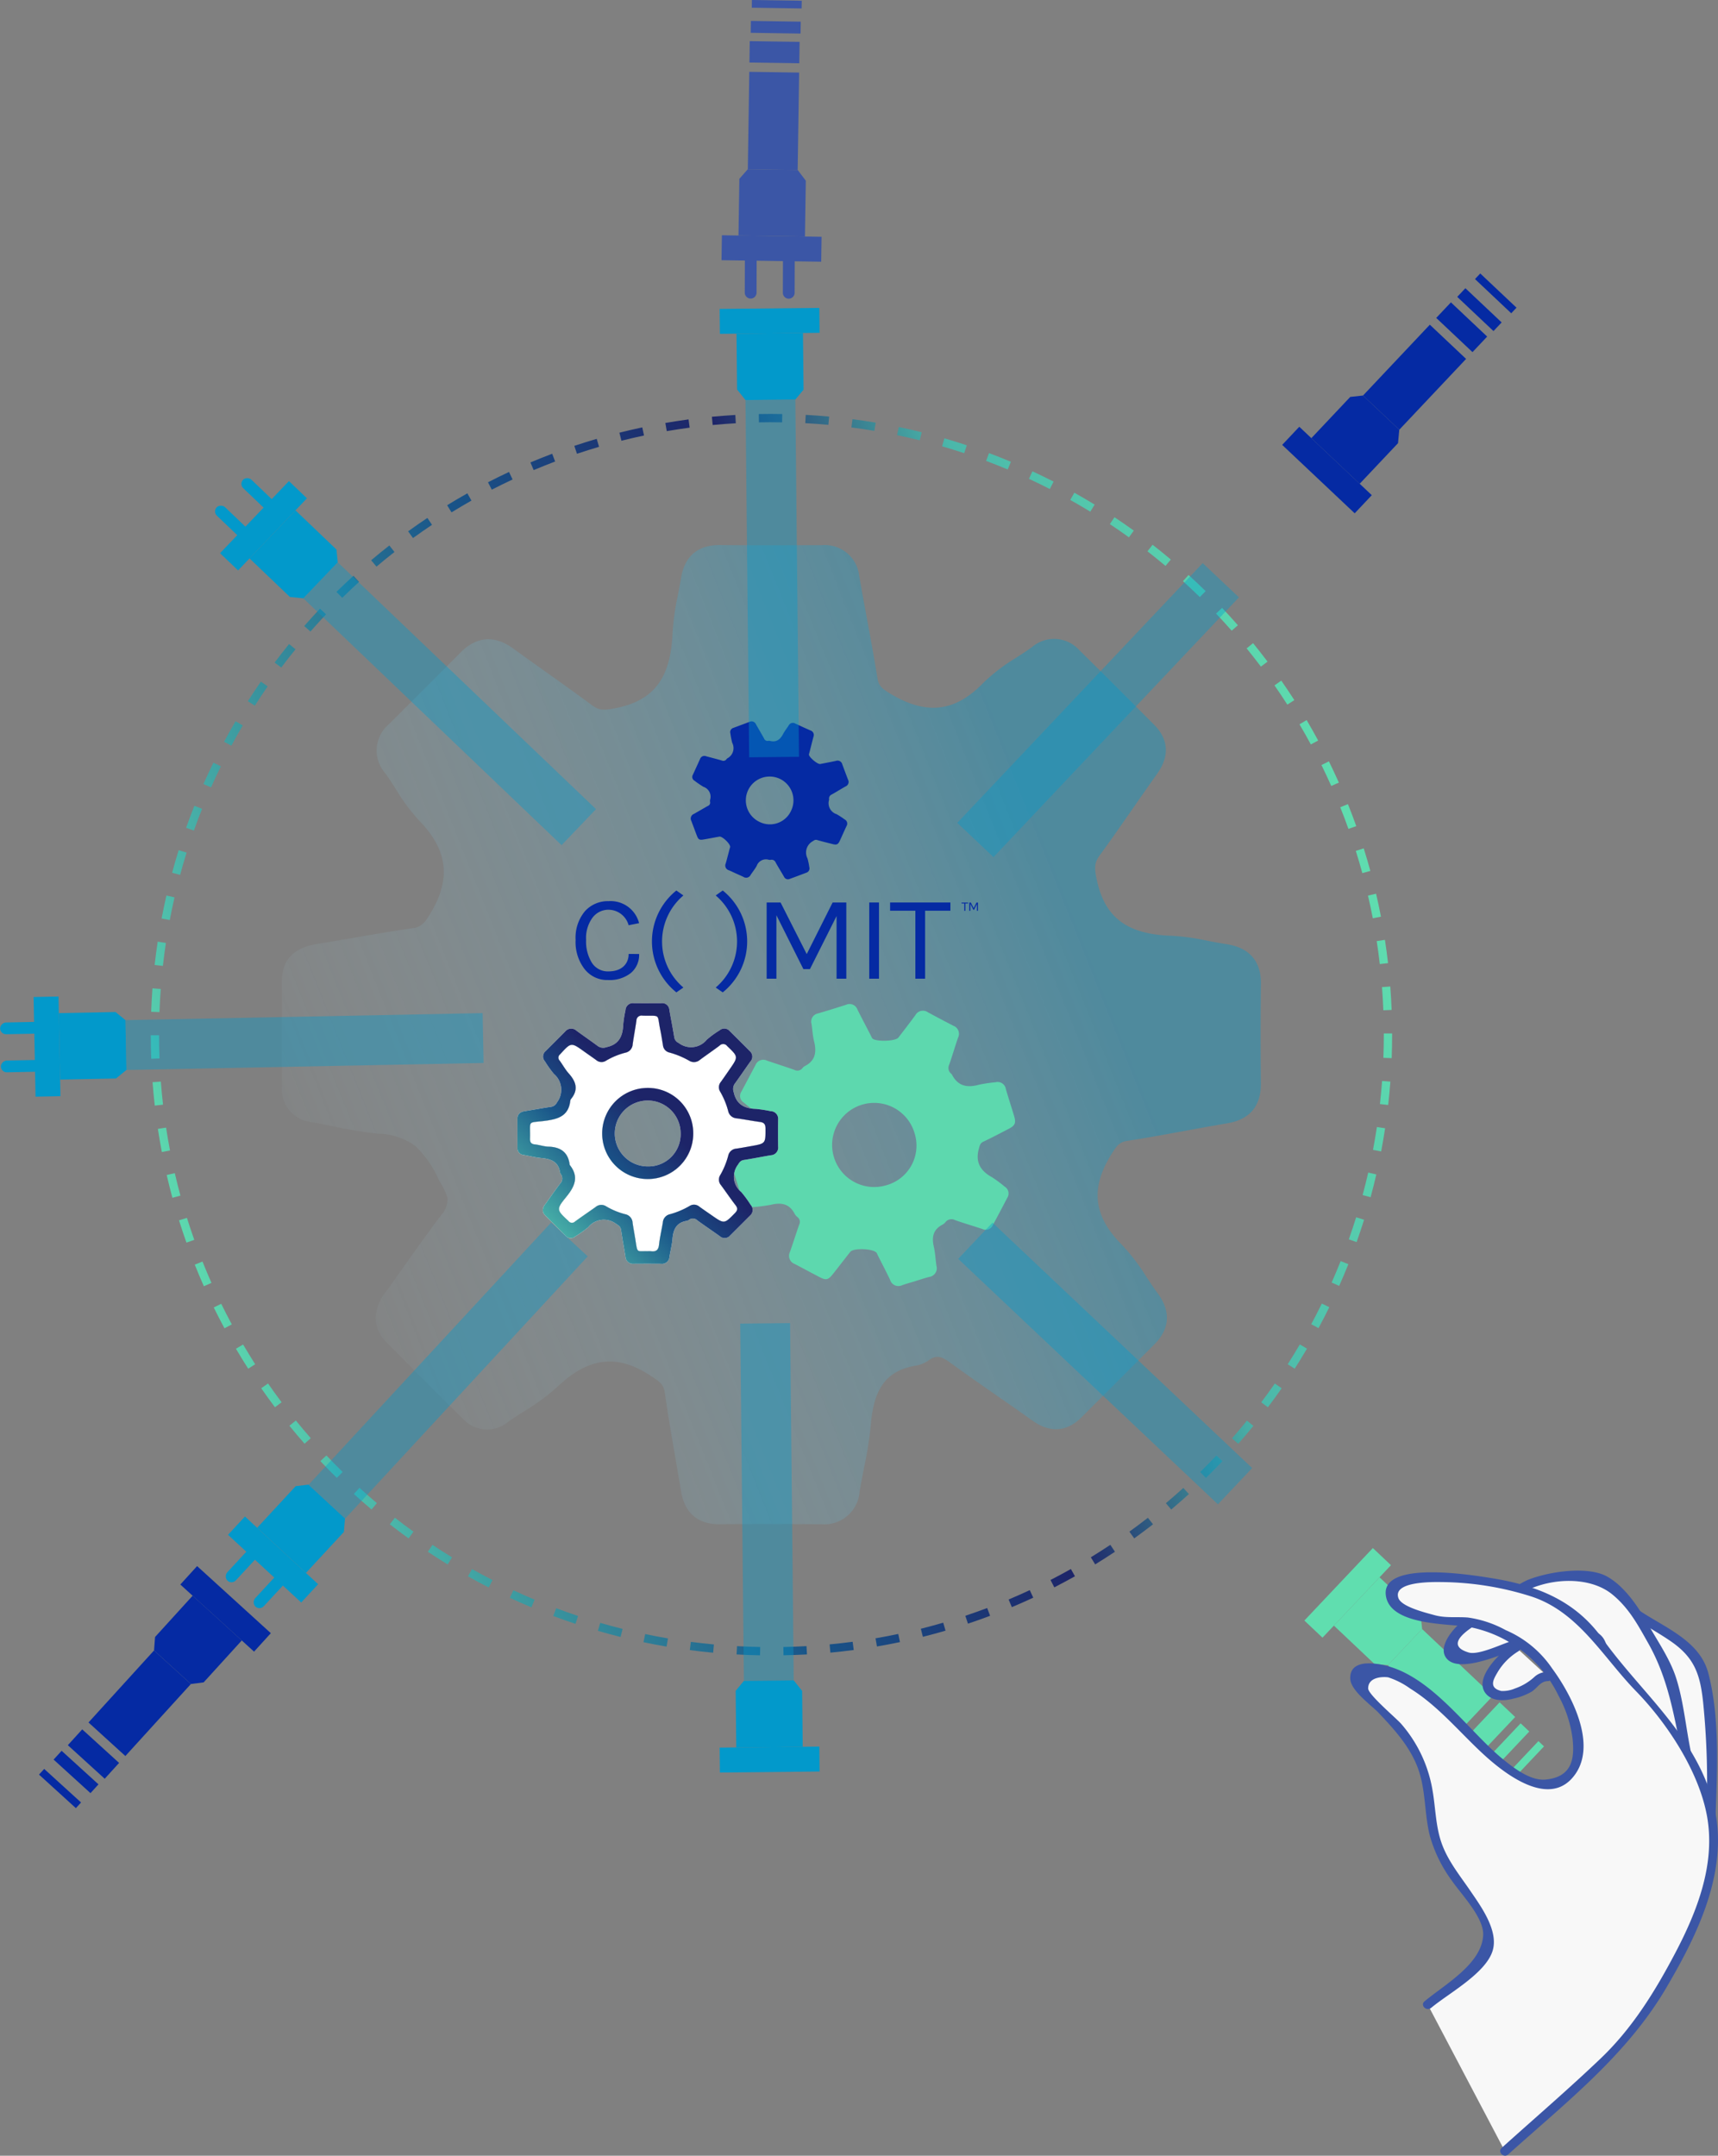 <svg xmlns="http://www.w3.org/2000/svg" xmlns:xlink="http://www.w3.org/1999/xlink" width="241.915" height="303.514" viewBox="0 0 241.915 303.514">
  <rect x="0" y="0" width="241.915" height="303.514" fill="#808080" stroke="none"/>
  <defs>
    <linearGradient id="linear-gradient" x1="0.976" y1="0.348" x2="0.023" y2="0.652" gradientUnits="objectBoundingBox">
      <stop offset="0" stop-color="#60deaf"/>
      <stop offset="0.225" stop-color="#4bb7aa"/>
      <stop offset="0.4" stop-color="#1d2468"/>
      <stop offset="0.626" stop-color="#195589"/>
      <stop offset="0.917" stop-color="#4bb7aa"/>
      <stop offset="1" stop-color="#5dd8ae"/>
    </linearGradient>
    <linearGradient id="linear-gradient-2" x1="-0.064" y1="0.725" x2="0.9" y2="0.34" gradientUnits="objectBoundingBox">
      <stop offset="0" stop-color="#d2e9f1" stop-opacity="0"/>
      <stop offset="0.909" stop-color="#0299cb"/>
    </linearGradient>
    <linearGradient id="linear-gradient-3" x1="2.373" y1="25.006" x2="1.126" y2="26.837" gradientUnits="objectBoundingBox">
      <stop offset="0" stop-color="#5dd8ae"/>
      <stop offset="0.083" stop-color="#4bb7aa"/>
      <stop offset="0.131" stop-color="#47afa7"/>
      <stop offset="0.203" stop-color="#3d9ca0"/>
      <stop offset="0.288" stop-color="#2c7c96"/>
      <stop offset="0.374" stop-color="#195589"/>
      <stop offset="0.491" stop-color="#195387"/>
      <stop offset="0.533" stop-color="#194c83"/>
      <stop offset="0.563" stop-color="#1a407b"/>
      <stop offset="0.587" stop-color="#1c2f6f"/>
      <stop offset="0.6" stop-color="#1d2468"/>
    </linearGradient>
    <linearGradient id="linear-gradient-4" x1="0.044" y1="0.948" x2="0.89" y2="0.117" gradientUnits="objectBoundingBox">
      <stop offset="0" stop-color="#5dd8ae"/>
      <stop offset="0.083" stop-color="#4bb7aa"/>
      <stop offset="0.374" stop-color="#195589"/>
      <stop offset="0.6" stop-color="#1d2468"/>
    </linearGradient>
    <linearGradient id="linear-gradient-5" x1="-0.804" y1="1.783" x2="1.615" y2="-0.597" xlink:href="#linear-gradient-4"/>
    <linearGradient id="linear-gradient-6" x1="-15.926" y1="501.881" x2="-15.05" y2="501.881" xlink:href="#linear-gradient-2"/>
    <linearGradient id="linear-gradient-7" x1="-126.888" y1="-839.584" x2="-126.888" y2="-840.46" xlink:href="#linear-gradient-2"/>
    <linearGradient id="linear-gradient-8" x1="-143.625" y1="-236.354" x2="-143.625" y2="-237.014" xlink:href="#linear-gradient-2"/>
    <linearGradient id="linear-gradient-9" x1="-1080.313" y1="-448.956" x2="-1080.313" y2="-449.832" xlink:href="#linear-gradient-2"/>
    <linearGradient id="linear-gradient-10" x1="-1079.428" y1="-449.518" x2="-1079.428" y2="-450.394" xlink:href="#linear-gradient-2"/>
    <linearGradient id="linear-gradient-11" x1="-143.691" y1="619.738" x2="-142.815" y2="619.738" xlink:href="#linear-gradient-2"/>
    <linearGradient id="linear-gradient-12" x1="-57.878" y1="1017.634" x2="-57.878" y2="1016.758" xlink:href="#linear-gradient-2"/>
    <linearGradient id="linear-gradient-13" x1="-65.807" y1="289.126" x2="-65.807" y2="288.465" xlink:href="#linear-gradient-2"/>
    <linearGradient id="linear-gradient-14" x1="-493.046" y1="544.918" x2="-493.046" y2="544.042" xlink:href="#linear-gradient-2"/>
    <linearGradient id="linear-gradient-15" x1="-492.046" y1="545.509" x2="-492.046" y2="544.633" xlink:href="#linear-gradient-2"/>
    <linearGradient id="linear-gradient-16" x1="-33.969" y1="-430.727" x2="-33.093" y2="-430.727" xlink:href="#linear-gradient-2"/>
    <linearGradient id="linear-gradient-17" x1="-586.812" y1="-622.053" x2="-586.812" y2="-622.929" xlink:href="#linear-gradient-2"/>
    <linearGradient id="linear-gradient-18" x1="-662.648" y1="-174.903" x2="-662.648" y2="-175.565" xlink:href="#linear-gradient-2"/>
    <linearGradient id="linear-gradient-19" x1="-4978.362" y1="-333.17" x2="-4978.362" y2="-334.046" xlink:href="#linear-gradient-2"/>
    <linearGradient id="linear-gradient-20" x1="-4972.904" y1="-333.765" x2="-4972.904" y2="-334.64" xlink:href="#linear-gradient-2"/>
    <linearGradient id="linear-gradient-21" x1="-179.223" y1="184.566" x2="-178.347" y2="184.566" xlink:href="#linear-gradient-2"/>
    <linearGradient id="linear-gradient-22" x1="-269.904" y1="1511.836" x2="-269.904" y2="1510.96" xlink:href="#linear-gradient-2"/>
    <linearGradient id="linear-gradient-23" x1="-399.025" y1="559.04" x2="-399.025" y2="558.178" xlink:href="#linear-gradient-2"/>
    <linearGradient id="linear-gradient-24" x1="-2289.572" y1="809.082" x2="-2289.572" y2="808.206" xlink:href="#linear-gradient-2"/>
    <linearGradient id="linear-gradient-25" x1="-2286.273" y1="809.9" x2="-2286.273" y2="809.024" xlink:href="#linear-gradient-2"/>
    <linearGradient id="linear-gradient-26" x1="1.461" y1="-5.193" x2="2.337" y2="-5.193" xlink:href="#linear-gradient-2"/>
    <linearGradient id="linear-gradient-27" x1="-379.266" y1="-1114.404" x2="-379.266" y2="-1115.28" xlink:href="#linear-gradient-2"/>
    <linearGradient id="linear-gradient-28" x1="-562.393" y1="-412.263" x2="-562.393" y2="-413.13" xlink:href="#linear-gradient-2"/>
    <linearGradient id="linear-gradient-29" x1="-160.642" y1="-303.895" x2="-159.767" y2="-303.895" xlink:href="#linear-gradient-2"/>
    <linearGradient id="linear-gradient-30" x1="-513.103" y1="1219.181" x2="-513.103" y2="1218.305" xlink:href="#linear-gradient-2"/>
    <linearGradient id="linear-gradient-31" x1="-582.813" y1="345.672" x2="-582.813" y2="345.013" xlink:href="#linear-gradient-2"/>
    <linearGradient id="linear-gradient-32" x1="-4351.324" y1="652.149" x2="-4351.324" y2="651.274" xlink:href="#linear-gradient-2"/>
    <linearGradient id="linear-gradient-33" x1="-4345.715" y1="652.705" x2="-4345.715" y2="651.829" xlink:href="#linear-gradient-2"/>
    <linearGradient id="linear-gradient-34" x1="-75.646" y1="756.946" x2="-74.77" y2="756.946" xlink:href="#linear-gradient-2"/>
    <linearGradient id="linear-gradient-35" x1="4.393" y1="37.592" x2="4.393" y2="36.717" xlink:href="#linear-gradient-2"/>
    <linearGradient id="linear-gradient-36" x1="6.283" y1="14.597" x2="6.283" y2="13.729" xlink:href="#linear-gradient-2"/>
    <linearGradient id="linear-gradient-37" x1="-106.313" y1="-564.982" x2="-105.437" y2="-564.982" xlink:href="#linear-gradient-2"/>
    <linearGradient id="linear-gradient-38" x1="-647.308" y1="419.639" x2="-647.308" y2="418.763" xlink:href="#linear-gradient-2"/>
    <linearGradient id="linear-gradient-39" x1="-962.841" y1="157.963" x2="-962.841" y2="157.095" xlink:href="#linear-gradient-2"/>
  </defs>
  <g id="Group_143" data-name="Group 143" transform="translate(-1429.416 -421.045)">
    <path id="Path_291" data-name="Path 291" d="M1536.435,654.106c-1.094-.02-2.205-.061-3.3-.122l.064-1.168q1.623.09,3.261.12Zm3.308,0-.023-1.17c1.087-.021,2.184-.062,3.261-.123l.066,1.168C1541.956,654.041,1540.844,654.083,1539.743,654.1Zm-9.91-.365c-1.09-.1-2.2-.226-3.287-.37l.153-1.159c1.077.141,2.168.264,3.243.364Zm16.511-.009-.109-1.165c1.073-.1,2.164-.225,3.242-.367l.153,1.16C1548.538,653.5,1547.433,653.628,1546.344,653.73Zm-23.068-.852c-1.078-.185-2.171-.392-3.249-.618l.24-1.145c1.064.223,2.142.428,3.206.609Zm29.624-.016-.2-1.152c1.063-.183,2.141-.389,3.2-.613l.241,1.146C1555.07,652.469,1553.977,652.678,1552.9,652.862Zm-36.1-1.341c-1.062-.265-2.137-.555-3.193-.862l.326-1.124c1.043.3,2.1.59,3.15.851Zm42.567-.021-.285-1.134c1.054-.265,2.113-.553,3.149-.854l.328,1.122C1561.513,650.941,1560.439,651.232,1559.371,651.5Zm-48.918-1.825c-1.054-.35-2.107-.723-3.127-1.107l.412-1.094c1.006.378,2.044.745,3.084,1.091Zm55.267-.027-.371-1.11c1.038-.347,2.073-.714,3.075-1.092l.413,1.094C1567.821,648.923,1566.772,649.3,1565.72,649.648Zm-61.475-2.3c-1.022-.429-2.042-.88-3.032-1.341l.494-1.061c.977.455,1.983.9,2.991,1.324Zm67.655-.023-.454-1.078c.993-.419,1.994-.862,2.976-1.319l.494,1.06C1573.921,646.448,1572.907,646.9,1571.9,647.322Zm-73.663-2.773c-.981-.5-1.963-1.031-2.919-1.567l.573-1.02c.943.529,1.912,1.05,2.88,1.546Zm79.643-.014-.534-1.042c.972-.5,1.937-1.018,2.869-1.541l.573,1.02C1579.843,643.5,1578.865,644.028,1577.88,644.535Zm-85.419-3.229c-.943-.578-1.882-1.178-2.79-1.782l.648-.974c.9.6,1.822,1.188,2.753,1.759Zm91.175-.005-.612-1q1.391-.854,2.746-1.755l.648.974C1585.514,640.125,1584.578,640.723,1583.636,641.3Zm5.5-3.661-.684-.949c.871-.628,1.749-1.287,2.607-1.956l.72.921C1590.906,636.336,1590.017,637,1589.133,637.64Zm-102.182,0c-.889-.642-1.78-1.311-2.646-1.987l.72-.922c.854.668,1.733,1.327,2.611,1.96Zm107.392-4.062-.755-.894c.834-.7,1.66-1.426,2.454-2.149l.787.865C1596.025,632.13,1595.188,632.862,1594.343,633.575Zm-112.608-.009c-.842-.711-1.679-1.444-2.488-2.181l.787-.864c.8.726,1.625,1.449,2.455,2.15Zm117.5-4.438-.818-.837c.769-.753,1.538-1.536,2.286-2.327l.85.8C1600.793,627.569,1600.013,628.363,1599.233,629.128Zm-122.391-.014c-.777-.762-1.557-1.556-2.316-2.358l.849-.8c.75.792,1.519,1.576,2.286,2.329Zm126.936-4.792-.879-.772c.712-.812,1.421-1.651,2.1-2.494l.908.738C1605.219,622.648,1604.5,623.5,1603.778,624.322ZM1472.3,624.31c-.723-.825-1.44-1.675-2.132-2.526l.908-.738c.682.84,1.39,1.679,2.1,2.493Zm135.65-5.124-.935-.7c.648-.862,1.292-1.752,1.913-2.647l.961.667C1609.259,617.41,1608.607,618.312,1607.95,619.186Zm-139.817-.008c-.664-.883-1.315-1.784-1.934-2.677l.961-.667c.611.881,1.254,1.77,1.909,2.642Zm-3.766-5.425c-.587-.918-1.168-1.865-1.727-2.815l1.009-.592c.551.937,1.124,1.871,1.7,2.777Zm147.358,0-.985-.63c.586-.918,1.16-1.855,1.707-2.787l1.009.593C1612.9,611.869,1612.319,612.82,1611.725,613.75Zm-150.7-5.69c-.518-.962-1.025-1.95-1.508-2.935l1.051-.515c.476.972.976,1.946,1.488,2.9Zm154.058-.021-1.03-.554c.518-.964,1.02-1.943,1.492-2.908l1.051.513C1616.113,606.07,1615.6,607.062,1615.079,608.039Zm-156.961-5.9c-.444-1-.875-2.026-1.28-3.041l1.087-.434c.4,1,.824,2.011,1.263,3Zm159.874-.048-1.069-.473c.438-.991.865-2.005,1.267-3.016l1.087.433C1618.869,600.055,1618.437,601.083,1617.992,602.087ZM1455.671,596c-.368-1.035-.72-2.09-1.048-3.137l1.116-.349c.323,1.031.671,2.072,1.035,3.094Zm164.773-.072-1.1-.39c.364-1.027.712-2.073,1.034-3.105l1.117.347C1621.165,593.828,1620.813,594.886,1620.444,595.928Zm-166.749-6.238c-.288-1.059-.559-2.138-.806-3.209l1.14-.262c.244,1.055.511,2.12.795,3.164Zm168.722-.085-1.13-.3c.284-1.05.551-2.115.792-3.166l1.14.263C1622.974,587.462,1622.7,588.541,1622.417,589.6Zm-170.21-6.359c-.206-1.076-.394-2.172-.56-3.26l1.157-.177c.163,1.074.348,2.156.551,3.216Zm171.692-.086-1.149-.218c.2-1.068.388-2.151.549-3.217l1.157.174C1624.292,580.981,1624.1,582.079,1623.9,583.16Zm-172.689-6.451c-.123-1.086-.228-2.194-.311-3.293l1.166-.088c.082,1.084.186,2.177.307,3.249Zm173.679-.087-1.163-.131c.121-1.079.224-2.172.305-3.249l1.166.087C1625.115,574.42,1625.012,575.527,1624.889,576.622Zm-174.179-6.508c-.042-1.1-.063-2.212-.064-3.307h1.17c0,1.081.022,2.179.063,3.264Zm174.672-.086-1.169-.044c.04-1.078.06-2.176.06-3.263v-.172h1.17v.172C1625.443,567.822,1625.422,568.935,1625.382,570.028Zm-173.509-6.484-1.169-.043c.04-1.1.1-2.211.181-3.3l1.167.086C1451.972,561.362,1451.912,562.458,1451.873,563.544Zm172.333-.257c-.042-1.083-.106-2.178-.189-3.258l1.167-.09c.084,1.095.148,2.2.191,3.3Zm-171.852-6.249-1.163-.13c.123-1.1.267-2.2.429-3.28l1.157.175C1452.617,554.864,1452.475,555.953,1452.354,557.038Zm171.353-.255c-.123-1.076-.269-2.164-.434-3.235l1.157-.176c.167,1.084.314,2.187.439,3.276Zm-170.384-6.2-1.15-.217c.205-1.082.432-2.17.677-3.238l1.14.261C1453.749,548.444,1453.524,549.518,1453.323,550.585Zm169.4-.251c-.206-1.066-.433-2.14-.678-3.192l1.14-.264c.248,1.066.479,2.154.686,3.235Zm-167.939-6.109-1.13-.3c.283-1.053.594-2.122.921-3.178l1.117.347C1455.364,542.133,1455.058,543.188,1454.779,544.225Zm166.464-.247c-.285-1.043-.594-2.1-.919-3.13l1.116-.351c.33,1.048.643,2.115.931,3.174Zm-164.524-5.991-1.1-.39c.366-1.033.757-2.077,1.164-3.1l1.088.431C1457.466,535.937,1457.08,536.967,1456.719,537.987Zm162.568-.233c-.364-1.022-.752-2.049-1.154-3.052l1.086-.434c.407,1.016.8,2.057,1.17,3.094Zm-160.155-5.847-1.07-.473c.442-1,.912-2.011,1.4-3.005l1.052.512C1460.032,529.922,1459.568,530.92,1459.132,531.907Zm157.735-.2c-.439-.987-.9-1.98-1.379-2.948l1.05-.516c.482.982.952,1.987,1.4,2.988ZM1462,526.033l-1.031-.553c.518-.967,1.063-1.938,1.62-2.889l1.01.591C1463.048,524.12,1462.51,525.08,1462,526.033Zm152-.172c-.512-.95-1.05-1.9-1.6-2.837l1.007-.594c.557.945,1.1,1.913,1.622,2.877ZM1465.3,520.4l-.986-.63c.6-.937,1.216-1.865,1.834-2.756l.961.667C1466.5,518.556,1465.894,519.47,1465.3,520.4Zm145.389-.147c-.584-.911-1.194-1.824-1.81-2.71l.959-.669c.626.9,1.244,1.824,1.835,2.747Zm-141.669-5.221-.936-.7c.657-.876,1.342-1.754,2.035-2.609l.909.738C1470.347,513.3,1469.671,514.163,1469.023,515.028Zm137.946-.129c-.657-.872-1.334-1.736-2.01-2.568l.908-.737c.685.842,1.37,1.718,2.036,2.6Zm-133.836-4.943-.879-.771c.73-.834,1.479-1.657,2.225-2.447l.85.8C1474.593,508.321,1473.854,509.133,1473.133,509.956Zm129.72-.116q-1.077-1.224-2.2-2.409l.85-.8c.751.793,1.5,1.615,2.228,2.442Zm-125.24-4.629-.82-.835c.783-.769,1.591-1.533,2.4-2.272l.787.865C1479.183,503.7,1478.385,504.451,1477.613,505.211Zm120.754-.107q-1.165-1.139-2.375-2.238l.787-.867q1.224,1.113,2.406,2.269Zm-115.932-4.286-.754-.895c.851-.718,1.714-1.419,2.564-2.084l.72.923C1484.127,499.417,1483.275,500.108,1482.435,500.818Zm111.1-.1q-1.25-1.049-2.538-2.055l.719-.923c.857.668,1.722,1.369,2.571,2.082ZM1487.571,496.8l-.686-.948c.888-.642,1.8-1.277,2.713-1.885l.649.972C1489.347,495.542,1488.447,496.167,1487.571,496.8Zm100.814-.1c-.884-.637-1.788-1.262-2.686-1.859l.648-.974c.91.605,1.825,1.238,2.721,1.883Zm-95.393-3.52-.612-1c.926-.569,1.884-1.133,2.845-1.675l.575,1.02C1494.851,492.066,1493.906,492.622,1492.992,493.184Zm89.952-.093c-.926-.566-1.875-1.122-2.82-1.651l.572-1.02c.958.536,1.92,1.1,2.859,1.673Zm-84.277-3.1-.535-1.039c.957-.492,1.953-.982,2.962-1.454l.5,1.059C1500.595,489.02,1499.611,489.5,1498.667,489.988Zm78.576-.091c-.961-.493-1.95-.975-2.938-1.433l.492-1.061c1,.464,2,.953,2.979,1.452Zm-72.68-2.663-.454-1.079c1-.421,2.031-.833,3.062-1.223l.414,1.094C1506.568,486.41,1505.551,486.817,1504.563,487.234Zm66.749-.089c-1-.42-2.026-.826-3.041-1.206l.411-1.1c1.028.385,2.065.8,3.082,1.223Zm-60.653-2.212-.372-1.11c1.051-.352,2.112-.684,3.156-.989l.328,1.122C1512.742,484.257,1511.695,484.586,1510.659,484.933Zm54.527-.082c-1.024-.339-2.073-.665-3.116-.967l.326-1.124c1.057.306,2.12.636,3.159.981ZM1516.92,483.1l-.285-1.135c1.053-.264,2.137-.516,3.22-.746l.244,1.143C1519.029,482.589,1517.959,482.837,1516.92,483.1Zm42-.063c-1.054-.262-2.124-.506-3.181-.727l.239-1.145c1.071.223,2.156.471,3.224.738Zm-35.616-1.289-.2-1.152c1.084-.187,2.184-.355,3.269-.5l.155,1.159C1525.458,481.4,1524.372,481.563,1523.3,481.747Zm29.229-.041c-1.064-.181-2.149-.343-3.226-.484l.15-1.16c1.093.142,2.193.307,3.272.49Zm-22.763-.822-.11-1.164c1.1-.1,2.2-.189,3.3-.253l.068,1.169C1531.945,480.7,1530.851,480.781,1529.769,480.884Zm16.294-.023c-1.082-.1-2.177-.179-3.255-.239l.064-1.168c1.092.06,2.2.141,3.3.242Zm-9.78-.351-.023-1.17c1.1-.022,2.208-.023,3.308,0l-.021,1.17C1538.46,480.487,1537.368,480.489,1536.283,480.51Z" fill="url(#linear-gradient)"/>
    <g id="Group_163" data-name="Group 163">
      <g id="Group_155" data-name="Group 155">
        <path id="Path_292" data-name="Path 292" d="M1606.97,559.532c.027-2.2-.8-4.948-4.872-5.556-.852-.127-1.729-.3-2.578-.461a33.069,33.069,0,0,0-5.18-.721c-6.207-.206-9.34-2.551-10.476-7.84-.365-1.7-.358-2.438.4-3.473,1.592-2.178,3.153-4.427,4.663-6.6,1.115-1.606,2.268-3.266,3.421-4.881,2.233-3.125,1.019-5.47-.392-6.886l-1.057-1.061c-3.1-3.114-6.306-6.332-9.5-9.464a4.768,4.768,0,0,0-6.665-.434c-.7.509-1.461,1-2.2,1.479a25.839,25.839,0,0,0-4.648,3.548c-4,4.143-8.065,4.6-13.177,1.486-1.16-.706-1.573-1.111-1.734-2.115-.466-2.892-1.006-5.815-1.528-8.642-.353-1.91-.706-3.819-1.039-5.731a4.865,4.865,0,0,0-5.287-4.376h-.032l-.907,0c-4.392.016-8.933.033-13.394-.016h-.1c-3.017,0-4.872,1.592-5.366,4.61-.126.774-.277,1.548-.428,2.321a36.243,36.243,0,0,0-.774,5.444c-.254,6.284-2.574,9.433-7.758,10.531-1.755.372-2.514.439-3.532-.316-2.143-1.594-4.35-3.165-6.485-4.684-1.564-1.112-3.127-2.224-4.678-3.353-2.6-1.891-5.148-1.7-7.379.551q-3.853,3.894-7.74,7.753l-2.376,2.372a4.839,4.839,0,0,0-.524,6.879c.529.73,1.037,1.522,1.528,2.289a26.821,26.821,0,0,0,3.23,4.358c4.122,4.228,4.581,8.337,1.488,13.321-.769,1.239-1.239,1.707-2.344,1.865-2.829.4-5.684.9-8.446,1.373-1.706.294-3.411.588-5.12.864-3.24.523-4.881,2.279-4.876,5.221q0,2.793,0,5.589c0,3.1,0,6.2.014,9.306a4.617,4.617,0,0,0,4.083,4.941c1.008.178,2.014.38,3.02.583a62.692,62.692,0,0,0,6.363,1.054,9.239,9.239,0,0,1,5.325,1.744,15.038,15.038,0,0,1,3.346,4.887,9.251,9.251,0,0,1,1.182,2.461,3.474,3.474,0,0,1-.96,2.446c-2.053,2.727-4.053,5.555-5.987,8.29l-1.669,2.355a6.332,6.332,0,0,0-1.507,3.523,4.784,4.784,0,0,0,1.543,3.694c3.134,3.17,6.861,6.925,10.739,10.745a4.626,4.626,0,0,0,6.407.407c.713-.5,1.474-.99,2.21-1.462a30.753,30.753,0,0,0,4.686-3.446c4.347-4.133,8.346-4.647,12.969-1.661l.154.1c1.3.837,1.835,1.223,2,2.36.442,3.119.984,6.268,1.508,9.314.261,1.513.521,3.026.771,4.54.637,3.87,3.23,4.694,5.321,4.694h.066c4.566-.037,9.377-.037,14.3,0h.067a4.978,4.978,0,0,0,5.4-4.587c.176-1.091.4-2.208.61-3.287a54.322,54.322,0,0,0,.965-6.106c.428-5.284,2.3-7.709,6.465-8.37a4.447,4.447,0,0,0,1.764-.788c.814-.555,1.5-.674,2.811.283,2.225,1.628,4.521,3.225,6.743,4.769,1.634,1.137,3.324,2.312,4.968,3.487,3.108,2.222,5.458,1,6.883-.422q5.172-5.157,10.325-10.334c2.152-2.16,2.306-4.632.445-7.152-.539-.729-1.06-1.517-1.564-2.279a28.438,28.438,0,0,0-3.46-4.534c-4.02-4.018-4.494-7.938-1.537-12.71.826-1.333,1.183-1.778,2.266-1.945,2.777-.427,5.581-.942,8.292-1.439,1.9-.349,3.872-.71,5.808-1.037,3.173-.536,4.761-2.442,4.721-5.666C1606.915,568.978,1606.914,564.267,1606.97,559.532Z" opacity="0.39" fill="url(#linear-gradient-2)"/>
      </g>
      <g id="Group_156" data-name="Group 156">
        <path id="Path_293" data-name="Path 293" d="M1558.311,601.419c-.62.191-1.247.36-1.858.577a1.22,1.22,0,0,1-1.7-.758c-.558-1.17-1.162-2.317-1.745-3.475a3.2,3.2,0,0,0-.143-.306c-.4-.613-3.255-.742-3.715-.161-.823,1.039-1.627,2.094-2.452,3.131-.665.836-.958.9-1.87.433-1.177-.609-2.34-1.247-3.517-1.857a1.219,1.219,0,0,1-.663-1.681c.447-1.278.854-2.569,1.3-3.848a.847.847,0,0,0-.225-1.059,1.507,1.507,0,0,1-.393-.44c-.736-1.454-1.9-1.661-3.368-1.3a24.052,24.052,0,0,1-2.681.339,1.061,1.061,0,0,1-1.275-.835c-.426-1.374-.841-2.751-1.274-4.123a1.143,1.143,0,0,1,.7-1.515c1.21-.6,2.408-1.232,3.631-1.808a.923.923,0,0,0,.63-.976.924.924,0,0,1,.017-.337c.607-1.762-.238-2.83-1.676-3.687a22.184,22.184,0,0,1-1.878-1.442,1.1,1.1,0,0,1-.337-1.558c.66-1.247,1.324-2.491,1.979-3.741a1.186,1.186,0,0,1,1.627-.614c1.28.441,2.571.849,3.849,1.3a.9.9,0,0,0,1.135-.241,1.037,1.037,0,0,1,.314-.281c1.539-.765,1.694-2.017,1.322-3.521-.195-.789-.233-1.616-.356-2.423a1.165,1.165,0,0,1,.9-1.477q1.989-.585,3.963-1.22a1.174,1.174,0,0,1,1.6.668c.62,1.234,1.264,2.455,1.9,3.681a1.891,1.891,0,0,0,.193.375c.429.5,3.262.428,3.667-.1.81-1.05,1.622-2.1,2.405-3.168a1.21,1.21,0,0,1,1.758-.4c1.192.642,2.388,1.278,3.593,1.9a1.207,1.207,0,0,1,.651,1.678c-.433,1.253-.8,2.528-1.236,3.78a1.054,1.054,0,0,0,.27,1.293.444.444,0,0,1,.112.126c.831,1.62,2.143,1.877,3.78,1.424a19.467,19.467,0,0,1,2.339-.347,1.169,1.169,0,0,1,1.462.931c.371,1.272.781,2.534,1.163,3.8.3,1.011.154,1.356-.782,1.839-1.177.606-2.346,1.232-3.544,1.793-.463.217-.508.546-.628.975-.534,1.9.216,3.138,1.859,4.039a16.1,16.1,0,0,1,1.764,1.311,1.116,1.116,0,0,1,.388,1.555q-1.017,1.952-2.058,3.889a1.07,1.07,0,0,1-1.43.536c-1.286-.423-2.585-.809-3.863-1.254a1.082,1.082,0,0,0-1.364.272,1.259,1.259,0,0,1-.379.335c-1.348.679-1.585,1.761-1.261,3.139.2.873.234,1.786.366,2.678a1.23,1.23,0,0,1-1.017,1.568C1559.6,601,1558.959,601.22,1558.311,601.419Zm-.127-20.875a5.923,5.923,0,1,0-3.987,7.384A5.792,5.792,0,0,0,1558.184,580.544Z" fill="url(#linear-gradient-3)"/>
      </g>
      <g id="Group_157" data-name="Group 157">
        <path id="Path_294" data-name="Path 294" d="M1533.044,544.027c-.334-.152-.664-.317-1-.454a.69.69,0,0,1-.435-.961c.2-.705.378-1.417.566-2.126a1.538,1.538,0,0,0,.055-.184c.06-.411-1.1-1.537-1.512-1.464-.739.13-1.476.275-2.215.4-.595.1-.746.023-.954-.519-.27-.7-.522-1.408-.791-2.108a.691.691,0,0,1,.35-.961c.67-.373,1.328-.767,2-1.141a.48.48,0,0,0,.3-.533.829.829,0,0,1,0-.333,1.464,1.464,0,0,0-.938-1.816,13.963,13.963,0,0,1-1.263-.864.6.6,0,0,1-.226-.833c.336-.742.678-1.481,1.011-2.224a.646.646,0,0,1,.863-.38c.739.2,1.483.383,2.217.6a.524.524,0,0,0,.634-.176.5.5,0,0,1,.134-.136,1.623,1.623,0,0,0,.676-2.192,12.376,12.376,0,0,1-.253-1.315.622.622,0,0,1,.443-.787c.747-.279,1.5-.557,2.243-.84a.673.673,0,0,1,.92.351c.376.668.769,1.326,1.142,2a.512.512,0,0,0,.571.325.562.562,0,0,1,.238,0c.939.254,1.475-.218,1.883-.994.214-.407.509-.772.76-1.16a.66.66,0,0,1,.938-.285q1.062.5,2.136.973a.665.665,0,0,1,.426.883c-.2.755-.388,1.514-.58,2.272a1.03,1.03,0,0,0-.059.231c-.007.373,1.22,1.407,1.589,1.336.737-.14,1.475-.278,2.209-.437a.685.685,0,0,1,.9.49q.395,1.08.808,2.153a.683.683,0,0,1-.355.956c-.654.367-1.288.769-1.943,1.135a.6.6,0,0,0-.372.649.259.259,0,0,1,0,.1,1.62,1.62,0,0,0,1.066,2.023,11.145,11.145,0,0,1,1.12.732.661.661,0,0,1,.269.943c-.321.679-.621,1.367-.937,2.048-.251.542-.444.632-1.022.484-.726-.185-1.456-.36-2.174-.572-.278-.082-.42.04-.632.176a1.812,1.812,0,0,0-.732,2.409,9.1,9.1,0,0,1,.255,1.218.632.632,0,0,1-.42.8q-1.164.444-2.333.873a.607.607,0,0,1-.807-.311c-.385-.662-.79-1.313-1.164-1.982a.614.614,0,0,0-.68-.4.724.724,0,0,1-.286,0,1.383,1.383,0,0,0-1.713.855c-.242.447-.573.844-.852,1.271a.7.7,0,0,1-1.02.282C1533.748,544.332,1533.393,544.186,1533.044,544.027Zm7.79-8.885a3.353,3.353,0,1,0-4.462,1.627A3.279,3.279,0,0,0,1540.834,535.142Z" fill="#052aa3"/>
      </g>
      <g id="Group_161" data-name="Group 161">
        <g id="Group_158" data-name="Group 158">
          <path id="Path_295" data-name="Path 295" d="M1519.412,555.361a3.323,3.323,0,0,1-1.163,2.678,4.809,4.809,0,0,1-3.213.989,4.034,4.034,0,0,1-3.3-1.535,6.212,6.212,0,0,1-1.268-4.111,5.813,5.813,0,0,1,1.3-4.026,4.317,4.317,0,0,1,3.352-1.432,4.132,4.132,0,0,1,4.289,3.1l-1.476.29a2.96,2.96,0,0,0-2.813-2.183,2.8,2.8,0,0,0-2.275,1.125,4.83,4.83,0,0,0-.9,3.122,5.7,5.7,0,0,0,.816,3.224,2.666,2.666,0,0,0,2.362,1.211c1.737,0,2.813-.972,2.813-2.456Z" fill="#052aa3"/>
          <path id="Path_296" data-name="Path 296" d="M1524.657,560.768a9.2,9.2,0,0,1,0-14.346l.99.7a8.494,8.494,0,0,0,0,12.964Z" fill="#052aa3"/>
          <path id="Path_297" data-name="Path 297" d="M1531.186,546.422a9.2,9.2,0,0,1,0,14.346l-.99-.682a8.494,8.494,0,0,0,0-12.964Z" fill="#052aa3"/>
          <path id="Path_298" data-name="Path 298" d="M1537.369,558.841v-10.73h1.962l3.681,7.267,3.647-7.267h1.928v10.73h-1.372v-8.819l-3.751,7.471h-.921l-3.8-7.591v8.939Z" fill="#052aa3"/>
          <path id="Path_299" data-name="Path 299" d="M1551.817,558.841v-10.73h1.372v10.73Z" fill="#052aa3"/>
          <path id="Path_300" data-name="Path 300" d="M1558.312,558.841v-9.57h-3.56v-1.16h8.491v1.16h-3.56v9.57Z" fill="#052aa3"/>
        </g>
        <g id="Group_160" data-name="Group 160">
          <g id="Group_159" data-name="Group 159">
            <path id="Path_301" data-name="Path 301" d="M1565.2,549.282v-1.035h-.385v-.125h.918v.125h-.384v1.035Z" fill="#052aa3"/>
            <path id="Path_302" data-name="Path 302" d="M1565.908,549.282v-1.16h.212l.4.786.4-.786h.208v1.16h-.148v-.953l-.406.807h-.1l-.412-.82v.966Z" fill="#052aa3"/>
          </g>
        </g>
      </g>
      <g id="Group_162" data-name="Group 162">
        <path id="Path_303" data-name="Path 303" d="M1536.443,579.021c-1.1-.15-2.192-.358-3.291-.513a1.292,1.292,0,0,1-1.2-1.028,11.029,11.029,0,0,0-1.121-2.715,1.164,1.164,0,0,1,.077-1.373c.424-.587.831-1.185,1.244-1.78,1.241-1.786,1.228-1.773-.348-3.285a.691.691,0,0,0-1.063-.054c-.911.681-1.85,1.323-2.766,2a1.269,1.269,0,0,1-1.512.125,12,12,0,0,0-2.787-1.154,1.172,1.172,0,0,1-.91-1.033c-.118-.714-.223-1.43-.372-2.137-.5-2.368.143-1.956-2.5-2.022a.722.722,0,0,0-.866.726c-.157,1.1-.365,2.19-.522,3.289a1.273,1.273,0,0,1-1.029,1.2,10.418,10.418,0,0,0-2.714,1.12,1.146,1.146,0,0,1-1.373-.063c-.561-.415-1.14-.8-1.707-1.211-1.852-1.326-1.844-1.32-3.4.386a.58.58,0,0,0-.071.869c.447.6.808,1.275,1.3,1.83,1.008,1.128,1.39,2.263.332,3.561a.591.591,0,0,0-.126.282c-.247,2.126-1.687,2.577-3.545,2.816-2.584.334-2.057-.177-2.125,2.5-.012.489.128.766.675.82.64.064,1.269.3,1.908.316,1.692.052,2.775.761,3,2.525a.152.152,0,0,0,.026.073c1.32,1.672.677,3.034-.514,4.492-1.441,1.765-1.346,1.825.317,3.38a.616.616,0,0,0,.931.069c.961-.7,1.947-1.365,2.916-2.056a1.225,1.225,0,0,1,1.446-.087,10.3,10.3,0,0,0,2.713,1.123,1.275,1.275,0,0,1,1.026,1.2c.124.869.3,1.73.429,2.6.261,1.7.176,1.366,1.664,1.407a3.6,3.6,0,0,1,.465,0c.715.1,1.083-.139,1.166-.924.111-1.05.366-2.085.536-3.129a1.261,1.261,0,0,1,.982-1.151,11.533,11.533,0,0,0,2.781-1.168,1.156,1.156,0,0,1,1.372.09c.586.424,1.184.832,1.779,1.245,1.743,1.211,1.732,1.2,3.227-.323.378-.384.445-.666.1-1.114-.713-.919-1.36-1.888-2.053-2.822a1.2,1.2,0,0,1-.1-1.438,11.073,11.073,0,0,0,1.118-2.717,1.25,1.25,0,0,1,1.143-.995c.69-.1,1.375-.231,2.062-.352,2.07-.364,2.05-.364,2.043-2.474C1537.2,579.358,1537.013,579.1,1536.443,579.021Zm-15.824,8.026a6.413,6.413,0,1,1,6.416-6.391A6.368,6.368,0,0,1,1520.619,587.047Z" fill="#fff"/>
        <path id="Path_304" data-name="Path 304" d="M1537.926,577.493a18.338,18.338,0,0,0-2.065-.317c-1.627-.054-2.759-.627-3.134-2.372a1.283,1.283,0,0,1,.161-1.191c.747-1.023,1.452-2.077,2.188-3.107a1.013,1.013,0,0,0-.074-1.461c-.948-.953-1.9-1.906-2.855-2.848a.986.986,0,0,0-1.4-.087,13.084,13.084,0,0,0-1.812,1.325,2.845,2.845,0,0,1-3.958.453,1.048,1.048,0,0,1-.616-.792c-.21-1.3-.469-2.591-.695-3.888a1.008,1.008,0,0,0-1.13-.925c-1.292.005-2.585.011-3.878,0a1.042,1.042,0,0,0-1.165.984,17.267,17.267,0,0,0-.322,2.065c-.065,1.609-.6,2.776-2.35,3.147a1.3,1.3,0,0,1-1.209-.141c-1-.74-2.018-1.444-3.021-2.175a1.088,1.088,0,0,0-1.59.117c-.91.918-1.827,1.83-2.741,2.743a1,1,0,0,0-.11,1.456,15.208,15.208,0,0,0,1.26,1.766,2.921,2.921,0,0,1,.445,3.993,1.116,1.116,0,0,1-.858.65c-1.226.175-2.445.407-3.668.6-.64.1-1.058.394-1.057,1.1,0,1.344,0,2.689.005,4.033a.941.941,0,0,0,.846,1.031c.839.147,1.671.359,2.516.439,1.321.126,2.408.481,2.634,2.011a.7.7,0,0,0,.129.28,1.021,1.021,0,0,1-.133,1.336c-.7.929-1.364,1.885-2.038,2.833a1.542,1.542,0,0,0-.381.832.993.993,0,0,0,.328.763q1.445,1.461,2.905,2.907a.948.948,0,0,0,1.334.077,15.656,15.656,0,0,0,1.832-1.3,2.835,2.835,0,0,1,3.9-.486c.373.241.655.405.723.886.177,1.252.411,2.5.616,3.745a1.046,1.046,0,0,0,1.147,1.008q1.938-.016,3.878,0a1.039,1.039,0,0,0,1.168-.978c.136-.841.355-1.674.424-2.52.107-1.327.553-2.319,2.014-2.551a.918.918,0,0,0,.35-.163.868.868,0,0,1,1.124.083c1.043.763,2.118,1.482,3.169,2.234a1.012,1.012,0,0,0,1.46-.082q1.4-1.395,2.8-2.8a1.052,1.052,0,0,0,.091-1.528,15.384,15.384,0,0,0-1.33-1.81,2.773,2.773,0,0,1-.462-3.83c.222-.358.386-.6.833-.671,1.276-.2,2.542-.456,3.815-.67a1.079,1.079,0,0,0,1.016-1.221q-.024-1.9,0-3.8A1.071,1.071,0,0,0,1537.926,577.493Zm-2.762,4.92c-.687.121-1.372.251-2.062.352a1.25,1.25,0,0,0-1.143.995,11.073,11.073,0,0,1-1.118,2.717,1.2,1.2,0,0,0,.1,1.438c.693.934,1.34,1.9,2.053,2.822.347.448.28.73-.1,1.114-1.495,1.522-1.484,1.534-3.227.323-.595-.413-1.193-.821-1.779-1.245a1.156,1.156,0,0,0-1.372-.09,11.533,11.533,0,0,1-2.781,1.168,1.261,1.261,0,0,0-.982,1.151c-.17,1.044-.425,2.079-.536,3.129-.083.785-.451,1.022-1.166.924a3.6,3.6,0,0,0-.465,0c-1.488-.041-1.4.3-1.664-1.407-.132-.868-.3-1.729-.429-2.6a1.275,1.275,0,0,0-1.026-1.2,10.3,10.3,0,0,1-2.713-1.123,1.225,1.225,0,0,0-1.446.087c-.969.691-1.955,1.356-2.916,2.056a.616.616,0,0,1-.931-.069c-1.663-1.555-1.758-1.615-.317-3.38,1.191-1.458,1.834-2.82.514-4.492a.152.152,0,0,1-.026-.073c-.224-1.764-1.307-2.473-3-2.525-.639-.019-1.268-.252-1.908-.316-.547-.054-.687-.331-.675-.82.068-2.675-.459-2.164,2.125-2.5,1.858-.239,3.3-.69,3.545-2.816a.591.591,0,0,1,.126-.282c1.058-1.3.676-2.433-.332-3.561-.5-.555-.857-1.228-1.3-1.83a.58.58,0,0,1,.071-.869c1.555-1.706,1.547-1.712,3.4-.386.567.406,1.146.8,1.707,1.211a1.146,1.146,0,0,0,1.373.063,10.418,10.418,0,0,1,2.714-1.12,1.273,1.273,0,0,0,1.029-1.2c.157-1.1.365-2.19.522-3.289a.722.722,0,0,1,.866-.726c2.645.066,2.005-.346,2.5,2.022.149.707.254,1.423.372,2.137a1.172,1.172,0,0,0,.91,1.033,12,12,0,0,1,2.787,1.154,1.269,1.269,0,0,0,1.512-.125c.916-.676,1.855-1.318,2.766-2a.691.691,0,0,1,1.063.054c1.576,1.512,1.589,1.5.348,3.285-.413.595-.82,1.193-1.244,1.78a1.164,1.164,0,0,0-.077,1.373,11.029,11.029,0,0,1,1.121,2.715,1.292,1.292,0,0,0,1.2,1.028c1.1.155,2.191.363,3.291.513.57.078.762.337.764.918C1537.214,582.049,1537.234,582.049,1535.164,582.413Z" fill="#fff"/>
        <path id="Path_305" data-name="Path 305" d="M1537.926,577.493a18.338,18.338,0,0,0-2.065-.317c-1.627-.054-2.759-.627-3.134-2.372a1.283,1.283,0,0,1,.161-1.191c.747-1.023,1.452-2.077,2.188-3.107a1.013,1.013,0,0,0-.074-1.461c-.948-.953-1.9-1.906-2.855-2.848a.986.986,0,0,0-1.4-.087,13.084,13.084,0,0,0-1.812,1.325,2.845,2.845,0,0,1-3.958.453,1.048,1.048,0,0,1-.616-.792c-.21-1.3-.469-2.591-.695-3.888a1.008,1.008,0,0,0-1.13-.925c-1.292.005-2.585.011-3.878,0a1.042,1.042,0,0,0-1.165.984,17.267,17.267,0,0,0-.322,2.065c-.065,1.609-.6,2.776-2.35,3.147a1.3,1.3,0,0,1-1.209-.141c-1-.74-2.018-1.444-3.021-2.175a1.088,1.088,0,0,0-1.59.117c-.91.918-1.827,1.83-2.741,2.743a1,1,0,0,0-.11,1.456,15.208,15.208,0,0,0,1.26,1.766,2.921,2.921,0,0,1,.445,3.993,1.116,1.116,0,0,1-.858.65c-1.226.175-2.445.407-3.668.6-.64.1-1.058.394-1.057,1.1,0,1.344,0,2.689.005,4.033a.941.941,0,0,0,.846,1.031c.839.147,1.671.359,2.516.439,1.321.126,2.408.481,2.634,2.011a.7.7,0,0,0,.129.28,1.021,1.021,0,0,1-.133,1.336c-.7.929-1.364,1.885-2.038,2.833a1.542,1.542,0,0,0-.381.832.993.993,0,0,0,.328.763q1.445,1.461,2.905,2.907a.948.948,0,0,0,1.334.077,15.656,15.656,0,0,0,1.832-1.3,2.835,2.835,0,0,1,3.9-.486c.373.241.655.405.723.886.177,1.252.411,2.5.616,3.745a1.046,1.046,0,0,0,1.147,1.008q1.938-.016,3.878,0a1.039,1.039,0,0,0,1.168-.978c.136-.841.355-1.674.424-2.52.107-1.327.553-2.319,2.014-2.551a.918.918,0,0,0,.35-.163.868.868,0,0,1,1.124.083c1.043.763,2.118,1.482,3.169,2.234a1.012,1.012,0,0,0,1.46-.082q1.4-1.395,2.8-2.8a1.052,1.052,0,0,0,.091-1.528,15.384,15.384,0,0,0-1.33-1.81,2.773,2.773,0,0,1-.462-3.83c.222-.358.386-.6.833-.671,1.276-.2,2.542-.456,3.815-.67a1.079,1.079,0,0,0,1.016-1.221q-.024-1.9,0-3.8A1.071,1.071,0,0,0,1537.926,577.493Zm-2.762,4.92c-.687.121-1.372.251-2.062.352a1.25,1.25,0,0,0-1.143.995,11.073,11.073,0,0,1-1.118,2.717,1.2,1.2,0,0,0,.1,1.438c.693.934,1.34,1.9,2.053,2.822.347.448.28.73-.1,1.114-1.495,1.522-1.484,1.534-3.227.323-.595-.413-1.193-.821-1.779-1.245a1.156,1.156,0,0,0-1.372-.09,11.533,11.533,0,0,1-2.781,1.168,1.261,1.261,0,0,0-.982,1.151c-.17,1.044-.425,2.079-.536,3.129-.083.785-.451,1.022-1.166.924a3.6,3.6,0,0,0-.465,0c-1.488-.041-1.4.3-1.664-1.407-.132-.868-.3-1.729-.429-2.6a1.275,1.275,0,0,0-1.026-1.2,10.3,10.3,0,0,1-2.713-1.123,1.225,1.225,0,0,0-1.446.087c-.969.691-1.955,1.356-2.916,2.056a.616.616,0,0,1-.931-.069c-1.663-1.555-1.758-1.615-.317-3.38,1.191-1.458,1.834-2.82.514-4.492a.152.152,0,0,1-.026-.073c-.224-1.764-1.307-2.473-3-2.525-.639-.019-1.268-.252-1.908-.316-.547-.054-.687-.331-.675-.82.068-2.675-.459-2.164,2.125-2.5,1.858-.239,3.3-.69,3.545-2.816a.591.591,0,0,1,.126-.282c1.058-1.3.676-2.433-.332-3.561-.5-.555-.857-1.228-1.3-1.83a.58.58,0,0,1,.071-.869c1.555-1.706,1.547-1.712,3.4-.386.567.406,1.146.8,1.707,1.211a1.146,1.146,0,0,0,1.373.063,10.418,10.418,0,0,1,2.714-1.12,1.273,1.273,0,0,0,1.029-1.2c.157-1.1.365-2.19.522-3.289a.722.722,0,0,1,.866-.726c2.645.066,2.005-.346,2.5,2.022.149.707.254,1.423.372,2.137a1.172,1.172,0,0,0,.91,1.033,12,12,0,0,1,2.787,1.154,1.269,1.269,0,0,0,1.512-.125c.916-.676,1.855-1.318,2.766-2a.691.691,0,0,1,1.063.054c1.576,1.512,1.589,1.5.348,3.285-.413.595-.82,1.193-1.244,1.78a1.164,1.164,0,0,0-.077,1.373,11.029,11.029,0,0,1,1.121,2.715,1.292,1.292,0,0,0,1.2,1.028c1.1.155,2.191.363,3.291.513.57.078.762.337.764.918C1537.214,582.049,1537.234,582.049,1535.164,582.413Z" fill="url(#linear-gradient-4)"/>
        <path id="Path_306" data-name="Path 306" d="M1520.664,574.222a6.413,6.413,0,1,0,6.371,6.434A6.367,6.367,0,0,0,1520.664,574.222Zm-.034,11.05a4.638,4.638,0,1,1,4.63-4.666A4.535,4.535,0,0,1,1520.63,585.272Z" fill="#fff"/>
        <path id="Path_307" data-name="Path 307" d="M1520.664,574.222a6.413,6.413,0,1,0,6.371,6.434A6.367,6.367,0,0,0,1520.664,574.222Zm-.034,11.05a4.638,4.638,0,1,1,4.63-4.666A4.535,4.535,0,0,1,1520.63,585.272Z" fill="url(#linear-gradient-5)"/>
      </g>
    </g>
    <g id="Group_164" data-name="Group 164">
      <rect id="Rectangle_87" data-name="Rectangle 87" width="50.304" height="7.019" transform="matrix(0.687, -0.727, 0.727, 0.687, 1564.211, 536.9)" opacity="0.39" fill="url(#linear-gradient-6)"/>
      <rect id="Rectangle_88" data-name="Rectangle 88" width="14.038" height="3.51" transform="matrix(0.727, 0.687, -0.687, 0.727, 1605.07, 488.593)" fill="url(#linear-gradient-7)"/>
      <path id="Path_308" data-name="Path 308" d="M1603.876,505.177l-5.1-4.823.178-1.891,5.4-5.713,6.8,6.431-5.486,5.8Z" fill="url(#linear-gradient-8)"/>
      <rect id="Rectangle_89" data-name="Rectangle 89" width="1.657" height="6.554" rx="0.829" transform="matrix(0.727, 0.687, -0.687, 0.727, 1610.917, 487.517)" fill="url(#linear-gradient-9)"/>
      <rect id="Rectangle_90" data-name="Rectangle 90" width="1.657" height="6.554" rx="0.829" transform="translate(1614.813 491.202) rotate(43.404)" fill="url(#linear-gradient-10)"/>
    </g>
    <g id="Group_165" data-name="Group 165">
      <rect id="Rectangle_91" data-name="Rectangle 91" width="50.304" height="7.019" transform="matrix(-0.723, -0.691, 0.691, -0.723, 1508.492, 540.043)" opacity="0.39" fill="url(#linear-gradient-11)"/>
      <rect id="Rectangle_92" data-name="Rectangle 92" width="14.038" height="3.51" transform="matrix(0.691, -0.723, 0.723, 0.691, 1460.401, 498.93)" fill="url(#linear-gradient-12)"/>
      <path id="Path_309" data-name="Path 309" d="M1476.978,500.21l-4.85,5.074-1.89-.188-5.684-5.433,6.467-6.765,5.771,5.517Z" fill="url(#linear-gradient-13)"/>
      <rect id="Rectangle_93" data-name="Rectangle 93" width="1.657" height="6.554" rx="0.829" transform="translate(1459.357 493.076) rotate(-46.292)" fill="url(#linear-gradient-14)"/>
      <rect id="Rectangle_94" data-name="Rectangle 94" width="1.657" height="6.554" rx="0.829" transform="matrix(0.691, -0.723, 0.723, 0.691, 1463.062, 489.2)" fill="url(#linear-gradient-15)"/>
    </g>
    <g id="Group_166" data-name="Group 166">
      <rect id="Rectangle_95" data-name="Rectangle 95" width="50.304" height="7.019" transform="matrix(0.727, 0.687, -0.687, 0.727, 1569.164, 593.183)" opacity="0.39" fill="url(#linear-gradient-16)"/>
      <rect id="Rectangle_96" data-name="Rectangle 96" width="14.038" height="3.51" transform="matrix(-0.687, 0.727, -0.727, -0.687, 1617.472, 634.042)" fill="url(#linear-gradient-17)"/>
      <path id="Path_310" data-name="Path 310" d="M1600.888,632.848l4.823-5.1,1.891.178,5.713,5.4-6.431,6.8-5.8-5.486Z" fill="url(#linear-gradient-18)"/>
      <rect id="Rectangle_97" data-name="Rectangle 97" width="1.657" height="6.554" rx="0.829" transform="translate(1618.547 639.889) rotate(133.405)" fill="url(#linear-gradient-19)"/>
      <rect id="Rectangle_98" data-name="Rectangle 98" width="1.657" height="6.554" rx="0.829" transform="translate(1614.863 643.785) rotate(133.404)" fill="url(#linear-gradient-20)"/>
    </g>
    <g id="Group_167" data-name="Group 167">
      <rect id="Rectangle_99" data-name="Rectangle 99" width="13.709" height="7.019" transform="matrix(-0.727, -0.687, 0.687, -0.727, 1634.806, 664.922)" fill="#60deaf"/>
      <rect id="Rectangle_100" data-name="Rectangle 100" width="3.011" height="7.019" transform="matrix(-0.727, -0.687, 0.687, -0.727, 1637.948, 667.894)" fill="#60deaf"/>
      <rect id="Rectangle_101" data-name="Rectangle 101" width="1.675" height="7.019" transform="matrix(-0.727, -0.687, 0.687, -0.727, 1639.937, 669.935)" fill="#60deaf"/>
      <rect id="Rectangle_102" data-name="Rectangle 102" width="1.082" height="7.019" transform="matrix(-0.727, -0.687, 0.687, -0.727, 1642.009, 672.031)" fill="#60deaf"/>
      <rect id="Rectangle_103" data-name="Rectangle 103" width="14.038" height="3.51" transform="matrix(0.687, -0.727, 0.727, 0.687, 1613.086, 649.21)" fill="#60deaf"/>
      <path id="Path_311" data-name="Path 311" d="M1629.669,650.4l-4.823,5.1-1.891-.178-5.713-5.4,6.431-6.8,5.8,5.486Z" fill="#60deaf"/>
    </g>
    <g id="Group_168" data-name="Group 168">
      <rect id="Rectangle_104" data-name="Rectangle 104" width="50.304" height="7.019" transform="translate(1497.512 570.706) rotate(178.877)" opacity="0.39" fill="url(#linear-gradient-21)"/>
      <rect id="Rectangle_105" data-name="Rectangle 105" width="14.038" height="3.51" transform="translate(1434.421 575.453) rotate(-91.123)" fill="url(#linear-gradient-22)"/>
      <path id="Path_312" data-name="Path 312" d="M1447.081,564.674l.137,7.018-1.473,1.2-7.861.154-.183-9.357,7.983-.156Z" fill="url(#linear-gradient-23)"/>
      <rect id="Rectangle_106" data-name="Rectangle 106" width="1.657" height="6.554" rx="0.829" transform="translate(1429.554 572.038) rotate(-91.123)" fill="url(#linear-gradient-24)"/>
      <rect id="Rectangle_107" data-name="Rectangle 107" width="1.657" height="6.554" rx="0.829" transform="translate(1429.449 566.677) rotate(-91.123)" fill="url(#linear-gradient-25)"/>
    </g>
    <g id="Group_169" data-name="Group 169">
      <rect id="Rectangle_108" data-name="Rectangle 108" width="50.304" height="7.019" transform="matrix(1, -0.012, 0.012, 1, 1577.046, 563.645)" opacity="0.39" fill="url(#linear-gradient-26)"/>
      <rect id="Rectangle_109" data-name="Rectangle 109" width="14.038" height="3.51" transform="matrix(0.012, 1, -1, 0.012, 1640.169, 559.351)" fill="url(#linear-gradient-27)"/>
      <path id="Path_313" data-name="Path 313" d="M1627.432,570.039l-.087-7.019,1.481-1.188,7.863-.1.116,9.358-7.984.1Z" fill="url(#linear-gradient-28)"/>
    </g>
    <g id="Group_170" data-name="Group 170">
      <rect id="Rectangle_110" data-name="Rectangle 110" width="50.304" height="7.019" transform="matrix(-0.679, 0.734, -0.734, -0.679, 1512.177, 597.936)" opacity="0.39" fill="url(#linear-gradient-29)"/>
      <rect id="Rectangle_111" data-name="Rectangle 111" width="14.038" height="3.51" transform="matrix(-0.734, -0.679, 0.679, -0.734, 1471.829, 646.67)" fill="url(#linear-gradient-30)"/>
      <path id="Path_314" data-name="Path 314" d="M1472.848,630.075l5.15,4.769-.158,1.892-5.343,5.769-6.867-6.359,5.425-5.858Z" fill="url(#linear-gradient-31)"/>
      <rect id="Rectangle_112" data-name="Rectangle 112" width="1.657" height="6.554" rx="0.829" transform="matrix(-0.734, -0.679, 0.679, -0.734, 1465.993, 647.807)" fill="url(#linear-gradient-32)"/>
      <rect id="Rectangle_113" data-name="Rectangle 113" width="1.657" height="6.554" rx="0.829" transform="translate(1462.059 644.164) rotate(-137.198)" fill="url(#linear-gradient-33)"/>
    </g>
    <g id="Group_171" data-name="Group 171">
      <rect id="Rectangle_114" data-name="Rectangle 114" width="50.304" height="7.019" transform="translate(1534.907 527.672) rotate(-90.587)" opacity="0.39" fill="url(#linear-gradient-34)"/>
      <rect id="Rectangle_115" data-name="Rectangle 115" width="14.038" height="3.51" transform="translate(1530.75 464.539) rotate(-0.587)" fill="url(#linear-gradient-35)"/>
      <path id="Path_315" data-name="Path 315" d="M1541.41,477.3l-7.019.072-1.185-1.484-.081-7.863,9.358-.1.082,7.984Z" fill="url(#linear-gradient-36)"/>
    </g>
    <g id="Group_172" data-name="Group 172">
      <rect id="Rectangle_116" data-name="Rectangle 116" width="50.304" height="7.019" transform="translate(1540.668 607.334) rotate(89.413)" opacity="0.39" fill="url(#linear-gradient-37)"/>
      <rect id="Rectangle_117" data-name="Rectangle 117" width="14.038" height="3.51" transform="translate(1544.824 670.467) rotate(179.413)" fill="url(#linear-gradient-38)"/>
      <path id="Path_316" data-name="Path 316" d="M1534.164,657.707l7.019-.072,1.185,1.484.08,7.863-9.358.1-.082-7.984Z" fill="url(#linear-gradient-39)"/>
    </g>
    <g id="Group_173" data-name="Group 173">
      <rect id="Rectangle_118" data-name="Rectangle 118" width="13.709" height="7.019" transform="translate(1541.944 431.265) rotate(90.867)" fill="#3b56a6"/>
      <rect id="Rectangle_119" data-name="Rectangle 119" width="3.011" height="7.019" transform="translate(1542.01 426.941) rotate(90.867)" fill="#3b56a6"/>
      <rect id="Rectangle_120" data-name="Rectangle 120" width="1.675" height="7.019" transform="translate(1542.169 424.095) rotate(90.867)" fill="#3b56a6"/>
      <rect id="Rectangle_121" data-name="Rectangle 121" width="1.082" height="7.019" transform="translate(1542.312 421.151) rotate(90.867)" fill="#3b56a6"/>
      <rect id="Rectangle_122" data-name="Rectangle 122" width="14.038" height="3.51" transform="translate(1545.051 457.892) rotate(-179.133)" fill="#3b56a6"/>
      <path id="Path_317" data-name="Path 317" d="M1534.718,444.866l7.018.106,1.147,1.513-.119,7.862-9.358-.142.121-7.983Z" fill="#3b56a6"/>
      <path id="Path_318" data-name="Path 318" d="M1541.323,457.373l-.014,4.9a.833.833,0,0,1-.832.826h0a.832.832,0,0,1-.826-.831l.015-4.9C1539.667,456.912,1541.324,456.917,1541.323,457.373Z" fill="#3b56a6"/>
      <path id="Path_319" data-name="Path 319" d="M1535.961,457.357l-.014,4.9a.832.832,0,0,1-.831.826h0a.831.831,0,0,1-.827-.831l.015-4.9C1534.305,456.9,1535.963,456.9,1535.961,457.357Z" fill="#3b56a6"/>
    </g>
    <g id="Group_174" data-name="Group 174">
      <rect id="Rectangle_123" data-name="Rectangle 123" width="13.709" height="7.019" transform="translate(1635.859 471.578) rotate(133.334)" fill="#052aa3"/>
      <rect id="Rectangle_124" data-name="Rectangle 124" width="3.011" height="7.019" transform="translate(1638.827 468.433) rotate(133.334)" fill="#052aa3"/>
      <rect id="Rectangle_125" data-name="Rectangle 125" width="1.675" height="7.019" transform="translate(1640.866 466.441) rotate(133.334)" fill="#052aa3"/>
      <rect id="Rectangle_126" data-name="Rectangle 126" width="1.082" height="7.019" transform="translate(1642.959 464.366) rotate(133.334)" fill="#052aa3"/>
      <rect id="Rectangle_127" data-name="Rectangle 127" width="14.038" height="3.51" transform="translate(1620.173 493.317) rotate(-136.666)" fill="#052aa3"/>
      <path id="Path_320" data-name="Path 320" d="M1621.346,476.732l5.105,4.817-.176,1.891-5.4,5.719-6.807-6.423,5.479-5.807Z" fill="#052aa3"/>
    </g>
    <g id="Group_175" data-name="Group 175">
      <rect id="Rectangle_128" data-name="Rectangle 128" width="13.709" height="7.019" transform="translate(1441.878 663.561) rotate(-47.698)" fill="#052aa3"/>
      <rect id="Rectangle_129" data-name="Rectangle 129" width="3.011" height="7.019" transform="translate(1438.968 666.759) rotate(-47.698)" fill="#052aa3"/>
      <rect id="Rectangle_130" data-name="Rectangle 130" width="1.675" height="7.019" transform="translate(1436.965 668.787) rotate(-47.698)" fill="#052aa3"/>
      <rect id="Rectangle_131" data-name="Rectangle 131" width="1.082" height="7.019" transform="translate(1434.909 670.9) rotate(-47.698)" fill="#052aa3"/>
      <rect id="Rectangle_132" data-name="Rectangle 132" width="14.038" height="3.51" transform="translate(1457.17 641.543) rotate(42.302)" fill="#052aa3"/>
      <path id="Path_321" data-name="Path 321" d="M1456.3,658.146l-5.191-4.724.141-1.894,5.292-5.816,6.922,6.3-5.374,5.905Z" fill="#052aa3"/>
    </g>
    <g id="Group_181" data-name="Group 181">
      <g id="Group_179" data-name="Group 179">
        <g id="Group_176" data-name="Group 176">
          <path id="Path_322" data-name="Path 322" d="M1660.1,648.473c2.372,1.658,7.908,4.33,8.894,7.051a13.079,13.079,0,0,1,.571,2.571,110.7,110.7,0,0,1,.8,18.22" fill="#f8f8f8"/>
          <path id="Path_323" data-name="Path 323" d="M1659.771,649.034c1.63,1.08,3.355,2.015,4.962,3.13,3.287,2.281,4.087,4.632,4.5,8.526a111.8,111.8,0,0,1,.478,15.625c-.029.837,1.272.836,1.3,0,.212-6.287.575-13.533-1.044-19.694-1.185-4.509-5.957-6.335-9.543-8.709-.7-.464-1.352.662-.656,1.122Z" fill="#3b56a6"/>
        </g>
        <g id="Group_177" data-name="Group 177">
          <path id="Path_324" data-name="Path 324" d="M1655.16,658.957c-1.177-3.377,1.44-7.073-2.059-7.814-5.419-1.148-10.674,2.13-15.887,3.019-.861.147-2.9.786-3.6-.006-.911-1.041.8-3.051,1.5-3.779,1.081-1.134,2.6-1.579,3.923-2.344,1.764-1.02,3-2.648,4.866-3.574,2.786-1.385,5.773-1.439,8.813-1.268.9.05,2.751.016,3.325.9.759,1.174,3.522,3.089,4.059,4.38.563,1.354,4.388,7.5,4.686,8.932,1.363,6.572.727,3.85,2.09,10.422" fill="#f8f8f8"/>
          <path id="Path_325" data-name="Path 325" d="M1655.787,658.784c-.482-2.056.692-5.408-.691-7.205-1.343-1.745-4.723-1.4-6.567-1.153a38.918,38.918,0,0,0-6.495,1.753c-1.369.437-4.468,1.936-5.821,1.528-4.19-1.262,1.451-4.135,2.642-4.848,1.573-.941,2.787-2.209,4.323-3.209,3.73-2.428,9.883-2.911,13.3-.091,2.335,1.927,3.56,4.247,5.012,6.816,2.828,5,3.608,10.063,4.757,15.625.169.819,1.422.473,1.254-.345-.695-3.364-1.028-7.159-2.09-10.423-.866-2.658-2.567-5.076-3.924-7.5s-3.3-5.325-5.756-6.707c-2.826-1.587-8.523-.647-11.3.515a17.564,17.564,0,0,0-3.919,2.6c-1.844,1.42-4.2,2.159-5.862,3.776-1.061,1.03-2.818,3.317-1.43,4.749,1.921,1.983,7.934-.851,9.873-1.467,2.786-.884,10.084-3.736,11.266.4.468,1.636-.247,3.753.171,5.534.191.815,1.445.47,1.254-.345Z" fill="#3b56a6"/>
        </g>
        <g id="Group_178" data-name="Group 178">
          <path id="Path_326" data-name="Path 326" d="M1630.464,703.3l6.868-5.769a4.735,4.735,0,0,0,1.635-1.993,3.874,3.874,0,0,0-.072-2.184c-1.234-4.651-5.438-7.98-7.066-12.507-1.253-3.484-.874-7.383-2.076-10.884-1.617-4.71-5.788-7.975-9.05-11.738a1.922,1.922,0,0,1-.586-1.123c-.035-1.083,1.49-1.388,2.554-1.187,7.842,1.48,12.614,9.231,18.936,14.1,2.466,1.9,6.2,3.311,8.477,1.183,3.708-3.471-.1-11.72-2.662-14.9a19.511,19.511,0,0,0-3.5-3.849c-1.612-1.164-3.672-1.357-5.349-2.415-1.432-.9-3.443-.5-5.032-.471-1.532.03-9.745-2.567-8.2-4.92a1.934,1.934,0,0,1,1.313-.721,24.781,24.781,0,0,1,5.844-.765c4.845.275,12.927,1.324,16.5,3.733,7.075,4.766,3.79,4.837,10.092,10.693a32.245,32.245,0,0,1,5.163,6.054c2.566,3.966,5.183,8.055,6.11,12.687,1.694,8.471-2.529,16.912-6.918,24.353a52.985,52.985,0,0,1-4.756,7.087,57.852,57.852,0,0,1-5.9,5.848l-11.46,10.322" fill="#f8f8f8"/>
          <path id="Path_327" data-name="Path 327" d="M1630.924,703.757c2.436-2.046,7.684-4.848,8.67-8.049.876-2.842-1.683-6.308-3.14-8.445s-3.1-4.135-4-6.592-.879-5.089-1.335-7.632a18.985,18.985,0,0,0-4.371-9.249c-.628-.752-4.669-4.134-4.677-5.013-.015-1.6,1.976-1.687,2.805-1.573a11.109,11.109,0,0,1,3.1,1.574c3.922,2.422,6.918,6.109,10.27,9.207,3.036,2.807,9.491,7.871,13.005,2.833,3.04-4.358-.619-11.26-3.271-14.857a15.02,15.02,0,0,0-6.539-5.4,15.59,15.59,0,0,0-5.329-1.777c-1.659-.132-3.107.109-4.741-.344-1.226-.34-4.619-1.17-5.041-2.391-.822-2.38,4.834-2.273,6.162-2.255a42.743,42.743,0,0,1,12.655,2.061c6.6,2.215,9.994,8.53,14.626,13.284,4.369,4.483,8.74,11.119,9.96,17.344,1.341,6.839-1.307,13.621-4.439,19.567-2.853,5.417-6.056,10.6-10.512,14.842-4.519,4.309-9.276,8.39-13.915,12.569-.623.561.3,1.478.919.919,8.083-7.28,16.634-13.912,22.218-23.389,4.929-8.367,9.578-18.077,6.134-27.866-3.077-8.746-9.912-14.137-15.086-21.382-3.8-5.328-9.186-7.463-15.515-8.488-2.54-.411-15.5-2.592-14.988,2.322.448,4.341,8.825,4.061,11.563,4.507a17.66,17.66,0,0,1,12.765,9.713,17.126,17.126,0,0,1,1.979,6.064c.25,2.5.132,5.364-3.807,5.739-2.1.2-4.427-1.589-5.973-2.845-5.348-4.346-10.791-12.968-18.409-13.5-1.66-.116-3.2.308-3.116,2.165.072,1.682,2.958,3.7,3.965,4.759,2.242,2.362,4.489,4.826,5.606,7.946,1.079,3.014.855,6.29,1.629,9.369a19.457,19.457,0,0,0,3.044,6.256c1.357,2,4.6,5.27,4.469,7.767-.209,4.078-5.484,6.979-8.263,9.314-.642.539.282,1.454.919.919Z" fill="#3b56a6"/>
        </g>
      </g>
      <g id="Group_180" data-name="Group 180">
        <path id="Path_328" data-name="Path 328" d="M1642.891,652.983a8.936,8.936,0,0,0-3.831,4.613,1.7,1.7,0,0,0-.09,1.225,1.316,1.316,0,0,0,.508.556,3.173,3.173,0,0,0,2.294.334,19.65,19.65,0,0,0,2.272-.687c1.465-.456,1.785-2.059,3.315-1.936" fill="#f8f8f8"/>
        <path id="Path_329" data-name="Path 329" d="M1642.562,652.422c-1.66,1.045-5.884,4.944-3.84,7.172.943,1.028,2.585.926,3.8.61a8.7,8.7,0,0,0,2.61-1.007c.766-.511,1.2-1.43,2.227-1.459a.65.65,0,0,0,0-1.3,2.746,2.746,0,0,0-1.8.636,7.79,7.79,0,0,1-2.815,1.7,4.37,4.37,0,0,1-1.925.354c-1.888-.448-1.026-1.764-.553-2.589a8.592,8.592,0,0,1,2.953-3c.706-.444.054-1.57-.657-1.122Z" fill="#3b56a6"/>
      </g>
    </g>
  </g>
</svg>
